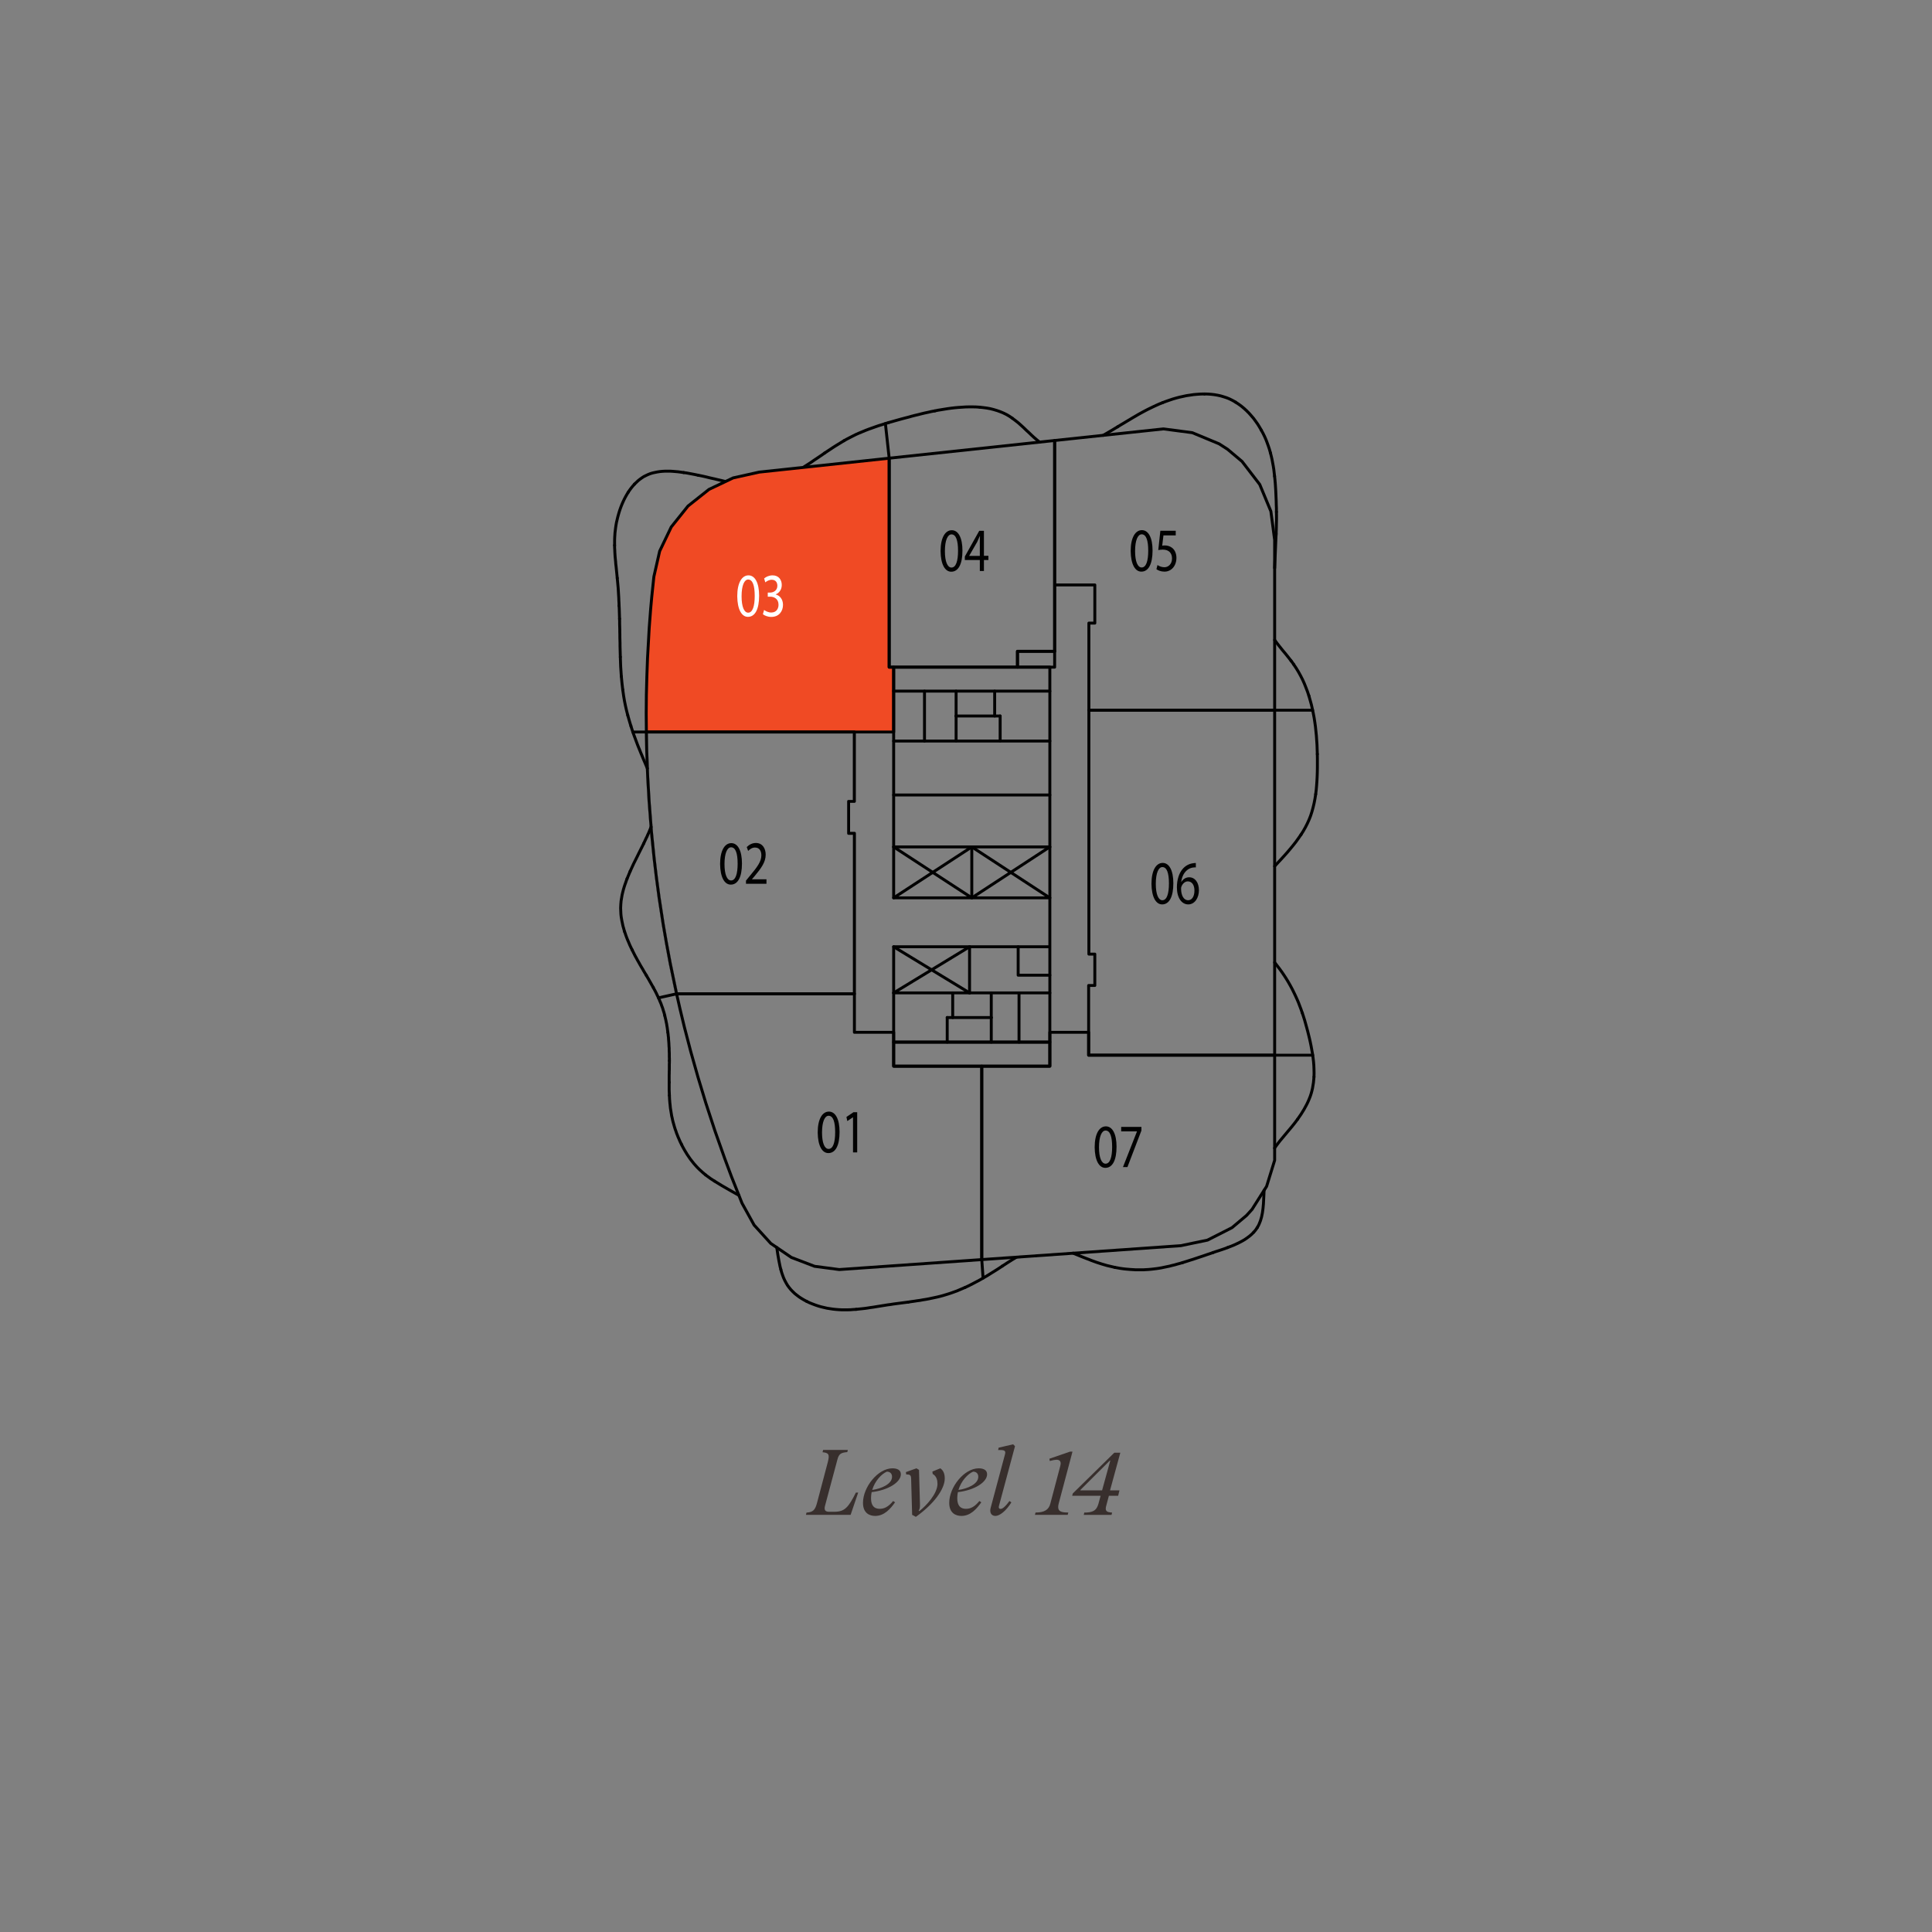 <?xml version="1.0" encoding="UTF-8"?> <svg xmlns="http://www.w3.org/2000/svg" id="Layer_1" data-name="Layer 1" viewBox="0 0 250 250"><rect x="0" y="0" width="250" height="250" fill="#808080" stroke="none"/><g><path d="M111.05,193.14l-.98,2.88h-5.78l.07-.29c.85-.06,1.12-.31,1.38-1.32l1.38-5.22c.26-1.01.1-1.2-.68-1.27l.07-.3h3.2l-.07.28c-.82.07-1.09.23-1.28.97l-1.6,5.97c-.16.58.06.78.5.78h.73c1.29,0,1.8-.55,2.76-2.48h.3Z" style="fill: #382f2d;"></path><path d="M112.79,193.08c-.05.25-.08.52-.08.79,0,1.02.46,1.37,1.13,1.37.59,0,1.12-.26,1.73-1.01l.25.17c-.58.82-1.38,1.76-2.57,1.76-.7,0-1.58-.33-1.58-1.69,0-2.05,1.94-4.47,3.81-4.47.59,0,1.09.2,1.09.77,0,1.02-1.61,2.06-3.78,2.31ZM112.86,192.8c1.16-.16,2.57-.76,2.57-1.7,0-.46-.3-.67-.67-.67-.68.29-1.55,1.19-1.9,2.38Z" style="fill: #382f2d;"></path><path d="M121.31,192.02c0-.46-.11-1.01-.62-1.29l-.04-.31,1.02-.42c.4.26.58.7.58,1.32,0,1.34-1.36,3.27-3.74,4.96l-.48-.26-.13-4.65c-.01-.5-.14-.58-.64-.58l-.04-.3,1.36-.49.34.2.12,4.41c.01.34,0,.65-.16.86l.07.07c.95-.73,2.35-2.27,2.36-3.53Z" style="fill: #382f2d;"></path><path d="M123.95,193.08c-.05.25-.08.52-.08.79,0,1.02.46,1.37,1.13,1.37.59,0,1.12-.26,1.73-1.01l.25.17c-.58.82-1.38,1.76-2.57,1.76-.7,0-1.58-.33-1.58-1.69,0-2.05,1.94-4.47,3.81-4.47.59,0,1.09.2,1.09.77,0,1.02-1.61,2.06-3.78,2.31ZM124.02,192.8c1.16-.16,2.57-.76,2.57-1.7,0-.46-.3-.67-.67-.67-.68.29-1.55,1.19-1.9,2.38Z" style="fill: #382f2d;"></path><path d="M130.62,194.23l.25.18c-.67,1.09-1.51,1.75-2.06,1.75-.37,0-.67-.22-.67-.7,0-.12.02-.24.06-.38l1.85-6.91c.11-.42-.05-.54-.65-.54h-.24l.06-.3,1.88-.44.24.25-2.08,7.74c-.06.22.01.37.23.37.18,0,.52-.18,1.13-1.02Z" style="fill: #382f2d;"></path></g><path d="M133.92,196.02l.08-.3c1.14,0,1.72-.35,1.92-1.18l1.27-4.81c.04-.16.06-.28.06-.36,0-.32-.18-.48-.55-.48-.16,0-.44.05-.86.16l-.05-.29,2.67-.92h.32l-1.78,6.7c-.05.18-.07.34-.07.47,0,.54.36.71,1.31.71l-.08.3h-4.25Z" style="fill: #382f2d;"></path><path d="M140.24,196.02l.07-.3h.29c.97-.06,1.31-.36,1.54-1.14l.28-1.03h-3.68l.08-.3,5.37-5.27h.78l-1.33,4.87h1.22l-.17.7h-1.2l-.35,1.32c-.14.53-.02.76.46.82l.31.04-.08.3h-3.59ZM139.78,192.85h2.83l1.06-3.85h-.06l-3.81,3.8v.05Z" style="fill: #382f2d;"></path><polygon points="110.55 94.72 83.64 94.72 83.64 94.79 83.69 97.26 83.81 100.51 83.99 103.76 84.31 107.78 84.64 111.03 84.93 113.48 85.29 116.17 85.82 119.62 86.24 122.05 86.73 124.67 87.55 128.6 110.56 128.6 110.56 107.83 109.81 107.83 109.81 103.7 110.55 103.7 110.55 94.72" style="fill: none; stroke: #010101; stroke-linecap: round; stroke-linejoin: round; stroke-width: .38px;"></polygon><polygon points="110.55 94.72 83.64 94.72 83.64 94.79 83.69 97.26 83.81 100.51 83.99 103.76 84.31 107.79 84.64 111.04 84.93 113.48 85.29 116.17 85.82 119.62 86.24 122.05 86.73 124.67 87.55 128.6 110.56 128.6 110.56 107.83 109.81 107.83 109.81 103.7 110.55 103.7 110.55 94.72" style="fill: none; stroke: #afadae; stroke-linecap: round; stroke-linejoin: round; stroke-width: .38px;"></polygon><line x1="125.46" y1="122.51" x2="115.64" y2="128.48" style="fill: none; stroke: #010101; stroke-linecap: round; stroke-linejoin: round; stroke-width: .38px;"></line><line x1="115.64" y1="122.51" x2="125.46" y2="128.48" style="fill: none; stroke: #010101; stroke-linecap: round; stroke-linejoin: round; stroke-width: .38px;"></line><polyline points="115.64 116.18 125.75 109.59 135.84 116.18" style="fill: none; stroke: #010101; stroke-linecap: round; stroke-linejoin: round; stroke-width: .38px;"></polyline><polyline points="115.64 109.59 125.75 116.18 135.84 109.59" style="fill: none; stroke: #010101; stroke-linecap: round; stroke-linejoin: round; stroke-width: .38px;"></polyline><polyline points="92.46 152.84 92.29 152.73 92.12 152.62 91.95 152.51 91.79 152.39 91.62 152.27 91.46 152.15 91.3 152.03" style="fill: none; stroke: #010101; stroke-linecap: round; stroke-linejoin: round; stroke-width: .38px;"></polyline><polyline points="81.79 122.9 81.69 122.7 81.59 122.49 81.49 122.28 81.4 122.06 81.31 121.85 81.22 121.64 81.13 121.42 81.05 121.21 80.97 120.99 80.9 120.77 80.82 120.55" style="fill: none; stroke: #010101; stroke-linecap: round; stroke-linejoin: round; stroke-width: .38px;"></polyline><polyline points="83.64 126.22 83.52 126.02 83.4 125.82 83.28 125.62 83.17 125.42 83.05 125.22 82.93 125.02 82.81 124.81 82.7 124.61 82.58 124.4 82.46 124.19 82.35 123.98 82.23 123.77 82.12 123.56 82.01 123.34 81.9 123.12 81.79 122.9" style="fill: none; stroke: #010101; stroke-linecap: round; stroke-linejoin: round; stroke-width: .38px;"></polyline><polyline points="84.53 127.77 84.42 127.58 84.31 127.39 84.2 127.19 84.09 127 83.98 126.8 83.87 126.61 83.75 126.41 83.64 126.22" style="fill: none; stroke: #010101; stroke-linecap: round; stroke-linejoin: round; stroke-width: .38px;"></polyline><polyline points="86.02 131.41 85.97 131.2 85.91 130.99 85.84 130.78 85.78 130.57 85.71 130.36 85.63 130.16 85.56 129.95 85.48 129.75 85.39 129.55 85.31 129.35 85.22 129.15 85.13 128.95 85.03 128.75 84.94 128.55 84.84 128.36 84.74 128.16 84.63 127.97 84.53 127.77" style="fill: none; stroke: #010101; stroke-linecap: round; stroke-linejoin: round; stroke-width: .38px;"></polyline><polyline points="80.82 120.55 80.75 120.32 80.69 120.09 80.62 119.86 80.57 119.63 80.52 119.39 80.47 119.16 80.43 118.93 80.39 118.69 80.36 118.46 80.34 118.22 80.33 117.98 80.32 117.75 80.31 117.51 80.32 117.28 80.33 117.04 80.35 116.8 80.37 116.57 80.41 116.33 80.45 116.09 80.49 115.85 80.54 115.62 80.6 115.38 80.66 115.14 80.73 114.9 80.8 114.67 80.88 114.43 80.97 114.19 81.05 113.95 81.14 113.71" style="fill: none; stroke: #010101; stroke-linecap: round; stroke-linejoin: round; stroke-width: .38px;"></polyline><polyline points="81.14 113.71 81.24 113.47 81.34 113.23 81.44 112.99 81.54 112.75" style="fill: none; stroke: #010101; stroke-linecap: round; stroke-linejoin: round; stroke-width: .38px;"></polyline><polyline points="81.54 112.75 81.65 112.51 81.76 112.27 81.87 112.03 81.98 111.79 82.1 111.55 82.22 111.31 82.34 111.07 82.46 110.83 82.58 110.58 82.7 110.34 82.82 110.1 82.94 109.86 83.06 109.62 83.18 109.38 83.3 109.14" style="fill: none; stroke: #010101; stroke-linecap: round; stroke-linejoin: round; stroke-width: .38px;"></polyline><polyline points="83.3 109.14 83.4 108.92 83.51 108.69 83.61 108.47 83.72 108.26 83.81 108.04 83.91 107.83 84 107.62 84.25 107.01" style="fill: none; stroke: #010101; stroke-linecap: round; stroke-linejoin: round; stroke-width: .38px;"></polyline><polyline points="91.3 152.03 91.12 151.88 90.95 151.74 90.78 151.58 90.61 151.43 90.44 151.27 90.27 151.1 90.11 150.93 89.95 150.75 89.79 150.57 89.64 150.38 89.49 150.19 89.34 150 89.2 149.8 89.06 149.59 88.92 149.39 88.79 149.17 88.66 148.96 88.53 148.74 88.41 148.52 88.29 148.3 88.18 148.07" style="fill: none; stroke: #010101; stroke-linecap: round; stroke-linejoin: round; stroke-width: .38px;"></polyline><path d="M95.61,154.67c-.09-.05-.21-.12-.36-.2-.05-.03-.1-.06-.16-.09-.12-.07-.25-.14-.39-.22-.14-.08-.29-.16-.44-.25-.15-.08-.3-.17-.45-.26-.15-.09-.3-.17-.45-.26-.3-.18-.6-.36-.9-.55" style="fill: none; stroke: #010101; stroke-linecap: round; stroke-linejoin: round; stroke-width: .38px;"></path><polyline points="86.62 141.75 86.61 141.5 86.6 141.26 86.59 141.02 86.59 140.78 86.59 140.54 86.59 140.3 86.59 140.06" style="fill: none; stroke: #010101; stroke-linecap: round; stroke-linejoin: round; stroke-width: .38px;"></polyline><polyline points="88.18 148.07 88.06 147.84 87.95 147.6 87.85 147.36 87.74 147.12 87.65 146.88 87.55 146.64 87.47 146.39 87.38 146.15 87.3 145.9 87.23 145.66 87.16 145.41 87.09 145.16 87.03 144.92 86.98 144.67 86.92 144.43 86.88 144.18 86.84 143.94 86.8 143.69 86.76 143.45 86.73 143.2 86.71 142.96 86.68 142.72 86.66 142.47 86.64 142.23 86.63 141.99 86.62 141.75" style="fill: none; stroke: #010101; stroke-linecap: round; stroke-linejoin: round; stroke-width: .38px;"></polyline><polyline points="86.59 140.06 86.59 139.82 86.59 139.59 86.59 139.36 86.59 139.12 86.6 138.89 86.6 138.65 86.61 138.42 86.61 138.19 86.61 137.95 86.61 137.72 86.62 137.49 86.62 137.25" style="fill: none; stroke: #010101; stroke-linecap: round; stroke-linejoin: round; stroke-width: .38px;"></polyline><polyline points="86.62 137.26 86.62 137.02 86.61 136.79 86.61 136.56 86.61 136.33 86.6 136.1 86.59 135.86 86.59 135.63 86.57 135.4 86.56 135.17 86.55 134.95 86.53 134.72 86.51 134.49 86.5 134.26 86.47 134.04 86.45 133.81 86.42 133.59" style="fill: none; stroke: #010101; stroke-linecap: round; stroke-linejoin: round; stroke-width: .38px;"></polyline><polyline points="86.42 133.59 86.39 133.36 86.36 133.14 86.33 132.92 86.29 132.7 86.26 132.49 86.21 132.27 86.17 132.05 86.12 131.84 86.07 131.63 86.02 131.41" style="fill: none; stroke: #010101; stroke-linecap: round; stroke-linejoin: round; stroke-width: .38px;"></polyline><polyline points="150.43 52.11 150.84 51.95 151.27 51.8 151.71 51.65 152.15 51.52 152.6 51.4 153.06 51.3 153.52 51.2 153.99 51.13 154.46 51.06 154.92 51.02 155.39 50.99 155.86 50.98" style="fill: none; stroke: #010101; stroke-linecap: round; stroke-linejoin: round; stroke-width: .38px;"></polyline><line x1="165.13" y1="69" x2="165.12" y2="69.26" style="fill: none; stroke: #010101; stroke-linecap: round; stroke-linejoin: round; stroke-width: .38px;"></line><polyline points="144.62 55.23 145.01 54.99 145.4 54.76 145.78 54.53 146.17 54.3 146.55 54.07 146.93 53.85 147.3 53.63 147.68 53.42 148.07 53.21 148.45 53.01 148.84 52.82 149.23 52.63 149.62 52.45 150.02 52.27 150.43 52.11" style="fill: none; stroke: #010101; stroke-linecap: round; stroke-linejoin: round; stroke-width: .38px;"></polyline><polyline points="159.88 52.04 160.25 52.28 160.61 52.54 160.96 52.83 161.29 53.13 161.61 53.45 161.91 53.79 162.21 54.14 162.48 54.51 162.75 54.89 162.99 55.28 163.22 55.68" style="fill: none; stroke: #010101; stroke-linecap: round; stroke-linejoin: round; stroke-width: .38px;"></polyline><polyline points="155.86 50.98 156.29 50.99 156.71 51.02 157.14 51.07 157.55 51.14 157.96 51.23 158.36 51.35 158.76 51.48 159.14 51.64 159.52 51.83 159.88 52.04" style="fill: none; stroke: #010101; stroke-linecap: round; stroke-linejoin: round; stroke-width: .38px;"></polyline><polyline points="165.17 66.24 165.18 66.7 165.18 67.16 165.17 67.62 165.16 68.08 165.15 68.54 164.94 73.5" style="fill: none; stroke: #010101; stroke-linecap: round; stroke-linejoin: round; stroke-width: .38px;"></polyline><polyline points="164.93 61.62 164.98 62.09 165.02 62.55 165.05 63.02 165.08 63.48 165.1 63.94 165.12 64.4 165.14 64.86 165.15 65.32 165.17 65.78 165.17 66.24" style="fill: none; stroke: #010101; stroke-linecap: round; stroke-linejoin: round; stroke-width: .38px;"></polyline><polyline points="163.22 55.68 163.44 56.08 163.64 56.49 163.82 56.9 163.98 57.32 164.13 57.74 164.27 58.16 164.39 58.59" style="fill: none; stroke: #010101; stroke-linecap: round; stroke-linejoin: round; stroke-width: .38px;"></polyline><polyline points="164.39 58.59 164.5 59.02 164.6 59.45 164.68 59.88 164.76 60.31 164.83 60.75 164.88 61.19 164.93 61.62" style="fill: none; stroke: #010101; stroke-linecap: round; stroke-linejoin: round; stroke-width: .38px;"></polyline><polyline points="142.76 56.33 143.51 55.89 143.89 55.67 144.25 55.45 144.62 55.23" style="fill: none; stroke: #010101; stroke-linecap: round; stroke-linejoin: round; stroke-width: .38px;"></polyline><polyline points="131.01 54.13 131.38 54.41 131.75 54.7 132.11 55.02 132.46 55.34 132.8 55.67 133.15 55.99 133.49 56.32 133.83 56.63 134.18 56.93 134.52 57.21" style="fill: none; stroke: #010101; stroke-linecap: round; stroke-linejoin: round; stroke-width: .38px;"></polyline><polyline points="126.77 52.69 127.22 52.74 127.67 52.8 128.12 52.88 128.56 52.99 128.99 53.12 129.42 53.27 129.83 53.44 130.24 53.64 130.63 53.87 131.01 54.13" style="fill: none; stroke: #010101; stroke-linecap: round; stroke-linejoin: round; stroke-width: .38px;"></polyline><polyline points="120.96 53.17 121.39 53.08 121.83 53.01 122.26 52.94 122.7 52.87 123.15 52.81 123.59 52.76 124.04 52.72 124.5 52.69 124.95 52.66 125.41 52.65 125.86 52.65 126.31 52.66 126.77 52.69" style="fill: none; stroke: #010101; stroke-linecap: round; stroke-linejoin: round; stroke-width: .38px;"></polyline><polyline points="109.21 57.03 109.6 56.81 109.99 56.61 110.38 56.41 110.78 56.21 111.19 56.03 111.6 55.86 112.01 55.69 112.43 55.53 112.85 55.38 113.27 55.23 113.7 55.08 114.13 54.95 114.56 54.81 114.99 54.68" style="fill: none; stroke: #010101; stroke-linecap: round; stroke-linejoin: round; stroke-width: .38px;"></polyline><polyline points="103.93 60.48 104.64 60.03 104.99 59.8 105.33 59.56 105.68 59.33 106.02 59.1 106.36 58.87 106.7 58.63" style="fill: none; stroke: #010101; stroke-linecap: round; stroke-linejoin: round; stroke-width: .38px;"></polyline><polyline points="106.7 58.63 107.06 58.39 107.41 58.16 107.77 57.92 108.13 57.69 108.49 57.47 108.85 57.25 109.21 57.03" style="fill: none; stroke: #010101; stroke-linecap: round; stroke-linejoin: round; stroke-width: .38px;"></polyline><polyline points="114.99 54.68 115.42 54.56 115.84 54.44 116.27 54.32 116.7 54.2 117.12 54.09 117.55 53.98 117.97 53.86 118.4 53.75 118.82 53.65 119.25 53.54 119.67 53.44 120.1 53.35 120.53 53.25 120.96 53.17" style="fill: none; stroke: #010101; stroke-linecap: round; stroke-linejoin: round; stroke-width: .38px;"></polyline><polyline points="83.77 99.44 83.45 98.68 83.32 98.38 83.19 98.07 83.06 97.75 82.92 97.42 82.78 97.07 82.64 96.73 82.5 96.38 82.37 96.03 82.24 95.68 82.11 95.33 81.98 94.98 81.86 94.63 81.75 94.29 81.64 93.94" style="fill: none; stroke: #010101; stroke-linecap: round; stroke-linejoin: round; stroke-width: .38px;"></polyline><polyline points="80.11 78.39 80.1 78.06 80.08 77.73 80.07 77.39 80.05 77.07 80.03 76.74 80.01 76.41 79.99 76.09 79.96 75.76 79.93 75.44 79.9 75.12 79.87 74.8" style="fill: none; stroke: #010101; stroke-linecap: round; stroke-linejoin: round; stroke-width: .38px;"></polyline><polyline points="80.27 85.01 80.26 84.64 80.25 84.28 80.24 83.92 80.23 83.56 80.23 83.2 80.22 82.84 80.21 82.49 80.21 82.13 80.2 81.78 80.2 81.44 80.19 81.09 80.18 80.75 80.18 80.4 80.17 80.06" style="fill: none; stroke: #010101; stroke-linecap: round; stroke-linejoin: round; stroke-width: .38px;"></polyline><polyline points="80.17 80.06 80.16 79.73 80.15 79.39 80.14 79.06 80.13 78.72 80.11 78.39" style="fill: none; stroke: #010101; stroke-linecap: round; stroke-linejoin: round; stroke-width: .38px;"></polyline><path d="M80.58,89.23c-.07-.56-.13-1.13-.18-1.7" style="fill: none; stroke: #010101; stroke-linecap: round; stroke-linejoin: round; stroke-width: .38px;"></path><path d="M80.4,87.53c-.07-.84-.11-1.69-.13-2.52" style="fill: none; stroke: #010101; stroke-linecap: round; stroke-linejoin: round; stroke-width: .38px;"></path><polyline points="79.87 74.8 79.84 74.49 79.81 74.19 79.78 73.89 79.75 73.59 79.72 73.29 79.68 72.98 79.66 72.68 79.63 72.38 79.6 72.08 79.58 71.78 79.56 71.47 79.55 71.17 79.53 70.87 79.53 70.56" style="fill: none; stroke: #010101; stroke-linecap: round; stroke-linejoin: round; stroke-width: .38px;"></polyline><path d="M81.23,92.55c-.22-.82-.4-1.64-.53-2.48-.05-.28-.09-.56-.12-.84" style="fill: none; stroke: #010101; stroke-linecap: round; stroke-linejoin: round; stroke-width: .38px;"></path><polyline points="79.53 70.56 79.53 70.24 79.53 69.92 79.54 69.59 79.56 69.27 79.58 68.94 79.62 68.61 79.66 68.28 79.71 67.95 79.77 67.61 79.85 67.27 79.93 66.93 80.02 66.6 80.12 66.26 80.23 65.92 80.35 65.59 80.48 65.26 80.62 64.94 80.77 64.62 80.93 64.31 81.1 64.01 81.28 63.71" style="fill: none; stroke: #010101; stroke-linecap: round; stroke-linejoin: round; stroke-width: .38px;"></polyline><polyline points="81.64 93.94 81.53 93.59 81.43 93.25 81.33 92.9 81.23 92.55" style="fill: none; stroke: #010101; stroke-linecap: round; stroke-linejoin: round; stroke-width: .38px;"></polyline><polyline points="81.28 63.71 81.47 63.43 81.67 63.16 81.88 62.9 82.1 62.65" style="fill: none; stroke: #010101; stroke-linecap: round; stroke-linejoin: round; stroke-width: .38px;"></polyline><polyline points="90.32 61.49 90.68 61.56 91.05 61.64 91.4 61.72 91.76 61.81 92.1 61.89 92.43 61.96 92.75 62.04 93.06 62.11 93.36 62.18 93.89 62.31" style="fill: none; stroke: #010101; stroke-linecap: round; stroke-linejoin: round; stroke-width: .38px;"></polyline><polyline points="82.1 62.65 82.33 62.43 82.56 62.21 82.8 62.02 83.05 61.84 83.31 61.67 83.59 61.53 83.87 61.4 84.15 61.29 84.45 61.2 84.76 61.13 85.07 61.07 85.39 61.02 85.71 60.99 86.04 60.97 86.38 60.97 86.72 60.97 87.06 60.99 87.41 61.02 87.76 61.05 88.12 61.1 88.47 61.15" style="fill: none; stroke: #010101; stroke-linecap: round; stroke-linejoin: round; stroke-width: .38px;"></polyline><polyline points="88.47 61.15 88.84 61.2 89.21 61.27 89.58 61.34 89.95 61.41 90.32 61.49" style="fill: none; stroke: #010101; stroke-linecap: round; stroke-linejoin: round; stroke-width: .38px;"></polyline><polyline points="110.78 169.43 110.41 169.45 110.04 169.48 109.66 169.49 109.29 169.49 108.91 169.49 108.54 169.47 108.16 169.44 107.78 169.4 107.39 169.34 107.01 169.28 106.62 169.19 106.24 169.1 105.86 168.99 105.48 168.86 105.11 168.72 104.74 168.57 104.39 168.4" style="fill: none; stroke: #010101; stroke-linecap: round; stroke-linejoin: round; stroke-width: .38px;"></polyline><polyline points="104.39 168.4 104.05 168.22 103.73 168.03 103.42 167.83 103.13 167.61 102.84 167.38 102.58 167.13 102.33 166.87 102.1 166.59 101.89 166.3 101.71 165.99 101.54 165.67 101.39 165.34 101.26 164.99 101.14 164.64 101.04 164.27" style="fill: none; stroke: #010101; stroke-linecap: round; stroke-linejoin: round; stroke-width: .38px;"></polyline><polyline points="101.04 164.27 100.94 163.89 100.86 163.49 100.78 163.09 100.71 162.69 100.64 162.28 100.58 161.86 100.51 161.42" style="fill: none; stroke: #010101; stroke-linecap: round; stroke-linejoin: round; stroke-width: .38px;"></polyline><polyline points="117.53 168.49 117.14 168.54 116.76 168.59 116.37 168.64 115.99 168.69 115.61 168.74 115.23 168.8 114.85 168.85 114.48 168.91 114.1 168.97 113.73 169.03 113.36 169.09 112.99 169.15 112.62 169.2 112.25 169.26 111.89 169.31 111.52 169.35 111.15 169.39 110.78 169.43" style="fill: none; stroke: #010101; stroke-linecap: round; stroke-linejoin: round; stroke-width: .38px;"></polyline><polyline points="124.89 166.59 124.54 166.74 124.19 166.89 123.84 167.04 123.48 167.17 123.12 167.3 122.76 167.42 122.4 167.53 122.04 167.64 121.67 167.74 121.3 167.83 120.93 167.91 120.55 167.99 120.18 168.07 119.8 168.14 119.42 168.2 119.04 168.27 118.66 168.32 118.28 168.38 117.91 168.43 117.53 168.49" style="fill: none; stroke: #010101; stroke-linecap: round; stroke-linejoin: round; stroke-width: .38px;"></polyline><polyline points="129.7 163.83 129.37 164.05 129.03 164.27 128.68 164.49 128.34 164.7 127.99 164.92 127.65 165.13 127.3 165.33 126.96 165.53 126.62 165.72 126.27 165.9 125.93 166.08 125.58 166.26 125.24 166.43 124.89 166.59" style="fill: none; stroke: #010101; stroke-linecap: round; stroke-linejoin: round; stroke-width: .38px;"></polyline><polyline points="131.53 162.68 130.98 163.01 130.68 163.2 130.36 163.4 130.04 163.61 129.7 163.83" style="fill: none; stroke: #010101; stroke-linecap: round; stroke-linejoin: round; stroke-width: .38px;"></polyline><path d="M163.57,154.03c0,.17-.01.34-.02.51-.06,1.71-.16,3.2-.87,4.32" style="fill: none; stroke: #010101; stroke-linecap: round; stroke-linejoin: round; stroke-width: .38px;"></path><polyline points="156.97 162.08 156.6 162.21 156.23 162.33 155.86 162.46 155.5 162.58 155.14 162.7 154.78 162.82 154.43 162.94 154.07 163.05 153.73 163.16 153.38 163.27 153.03 163.38" style="fill: none; stroke: #010101; stroke-linecap: round; stroke-linejoin: round; stroke-width: .38px;"></polyline><polyline points="162.68 158.86 162.47 159.17 162.23 159.45" style="fill: none; stroke: #010101; stroke-linecap: round; stroke-linejoin: round; stroke-width: .38px;"></polyline><polyline points="144.26 164 143.92 163.92 143.58 163.84 143.24 163.76 142.9 163.66 142.56 163.56 142.22 163.45 141.88 163.34 141.55 163.22 141.22 163.1 140.9 162.97 140.58 162.85 140.27 162.73 139.97 162.61 139.67 162.49 138.86 162.16" style="fill: none; stroke: #010101; stroke-linecap: round; stroke-linejoin: round; stroke-width: .38px;"></polyline><polyline points="153.03 163.38 152.69 163.48 152.35 163.57 152.01 163.67 151.67 163.75 151.33 163.84 150.99 163.91 150.65 163.98 150.32 164.05 149.98 164.11 149.64 164.16 149.31 164.2 148.97 164.24 148.63 164.27 148.3 164.29 147.96 164.31 147.62 164.31 147.29 164.31 146.95 164.31 146.61 164.29 146.28 164.27 145.94 164.24 145.6 164.21 145.27 164.17 144.93 164.12 144.6 164.06 144.26 164" style="fill: none; stroke: #010101; stroke-linecap: round; stroke-linejoin: round; stroke-width: .38px;"></polyline><polyline points="158.86 161.43 158.49 161.57 158.11 161.7 157.72 161.83 157.34 161.95 156.97 162.08" style="fill: none; stroke: #010101; stroke-linecap: round; stroke-linejoin: round; stroke-width: .38px;"></polyline><polyline points="162.23 159.45 161.96 159.72 161.68 159.96 161.37 160.19 161.05 160.41 160.72 160.6 160.36 160.79 160 160.96 159.63 161.13 159.25 161.28 158.86 161.43" style="fill: none; stroke: #010101; stroke-linecap: round; stroke-linejoin: round; stroke-width: .38px;"></polyline><polyline points="164.94 124.54 165.27 124.97 165.59 125.39 165.9 125.82 166.19 126.25 166.46 126.67 166.72 127.1 166.97 127.54 167.2 127.97 167.42 128.41 167.63 128.85 167.83 129.29 168.02 129.73 168.19 130.18 168.36 130.63 168.52 131.09" style="fill: none; stroke: #010101; stroke-linecap: round; stroke-linejoin: round; stroke-width: .38px;"></polyline><polyline points="168.52 131.08 168.67 131.54 168.82 132.01 168.95 132.48 169.08 132.95 169.21 133.43 169.33 133.91 169.45 134.4 169.56 134.89 169.66 135.38 169.75 135.88 169.84 136.37 169.91 136.87 169.97 137.37 170.01 137.87 170.03 138.37 170.04 138.86 170.03 139.35" style="fill: none; stroke: #010101; stroke-linecap: round; stroke-linejoin: round; stroke-width: .38px;"></polyline><path d="M170.03,139.35c-.03.49-.09.98-.19,1.46-.05.24-.11.47-.18.71-.07.23-.15.46-.25.69-.18.45-.41.9-.66,1.33-.25.43-.53.86-.83,1.27" style="fill: none; stroke: #010101; stroke-linecap: round; stroke-linejoin: round; stroke-width: .38px;"></path><path d="M167.92,144.81c-.24.33-.48.65-.74.96-.25.31-.52.62-.78.93-.26.31-.52.61-.77.92-.12.15-.25.31-.36.47-.03.04-.06.08-.08.11-.09.12-.17.24-.26.36" style="fill: none; stroke: #010101; stroke-linecap: round; stroke-linejoin: round; stroke-width: .38px;"></path><polyline points="168.35 108 168.03 108.46 167.7 108.92 167.34 109.38 166.97 109.83 166.59 110.28 166.19 110.73 165.78 111.18 165.36 111.63 164.94 112.09" style="fill: none; stroke: #010101; stroke-linecap: round; stroke-linejoin: round; stroke-width: .38px;"></polyline><polyline points="170.25 102.77 170.16 103.34 170.05 103.91 169.92 104.46 169.77 105.01 169.6 105.54 169.4 106.05 169.17 106.56 168.92 107.05 168.65 107.53 168.35 108" style="fill: none; stroke: #010101; stroke-linecap: round; stroke-linejoin: round; stroke-width: .38px;"></polyline><polyline points="170.46 97.58 170.47 98.15 170.47 98.73 170.47 99.31 170.46 99.89 170.44 100.47 170.41 101.05 170.37 101.63 170.32 102.2 170.25 102.77" style="fill: none; stroke: #010101; stroke-linecap: round; stroke-linejoin: round; stroke-width: .38px;"></polyline><polyline points="169.37 90.04 169.53 90.6 169.69 91.17 169.82 91.74 169.94 92.31 170.05 92.89 170.14 93.47 170.22 94.05 170.28 94.63 170.34 95.21 170.38 95.8 170.42 96.39 170.44 96.98 170.46 97.58" style="fill: none; stroke: #010101; stroke-linecap: round; stroke-linejoin: round; stroke-width: .38px;"></polyline><polyline points="164.94 82.81 165.26 83.25 165.61 83.7 165.97 84.15 166.34 84.59 166.71 85.05 167.06 85.5" style="fill: none; stroke: #010101; stroke-linecap: round; stroke-linejoin: round; stroke-width: .38px;"></polyline><polyline points="167.06 85.5 167.24 85.74 167.4 85.97" style="fill: none; stroke: #010101; stroke-linecap: round; stroke-linejoin: round; stroke-width: .38px;"></polyline><polyline points="167.4 85.97 167.72 86.45 168.02 86.94 168.29 87.43 168.55 87.94 168.78 88.45 168.99 88.98 169.19 89.5 169.37 90.04" style="fill: none; stroke: #010101; stroke-linecap: round; stroke-linejoin: round; stroke-width: .38px;"></polyline><line x1="114.57" y1="54.81" x2="115.06" y2="59.29" style="fill: none; stroke: #010101; stroke-linecap: round; stroke-linejoin: round; stroke-width: .38px;"></line><line x1="164.94" y1="91.9" x2="169.85" y2="91.9" style="fill: none; stroke: #010101; stroke-linecap: round; stroke-linejoin: round; stroke-width: .38px;"></line><line x1="164.94" y1="136.54" x2="169.86" y2="136.54" style="fill: none; stroke: #010101; stroke-linecap: round; stroke-linejoin: round; stroke-width: .38px;"></line><line x1="127.04" y1="162.99" x2="127.21" y2="165.38" style="fill: none; stroke: #010101; stroke-linecap: round; stroke-linejoin: round; stroke-width: .38px;"></line><line x1="87.55" y1="128.6" x2="85.21" y2="129.12" style="fill: none; stroke: #010101; stroke-linecap: round; stroke-linejoin: round; stroke-width: .38px;"></line><line x1="83.64" y1="94.72" x2="81.89" y2="94.72" style="fill: none; stroke: #010101; stroke-linecap: round; stroke-linejoin: round; stroke-width: .38px;"></line><line x1="131.86" y1="128.48" x2="131.86" y2="134.85" style="fill: none; stroke: #010101; stroke-linecap: round; stroke-linejoin: round; stroke-width: .38px;"></line><polyline points="131.75 122.51 131.75 126.19 135.85 126.19" style="fill: none; stroke: #010101; stroke-linecap: round; stroke-linejoin: round; stroke-width: .38px;"></polyline><line x1="125.75" y1="109.59" x2="125.75" y2="116.18" style="fill: none; stroke: #010101; stroke-linecap: round; stroke-linejoin: round; stroke-width: .38px;"></line><line x1="115.64" y1="95.89" x2="135.85" y2="95.89" style="fill: none; stroke: #010101; stroke-linecap: round; stroke-linejoin: round; stroke-width: .38px;"></line><line x1="115.64" y1="102.87" x2="135.85" y2="102.87" style="fill: none; stroke: #010101; stroke-linecap: round; stroke-linejoin: round; stroke-width: .38px;"></line><line x1="123.28" y1="128.48" x2="123.28" y2="131.67" style="fill: none; stroke: #010101; stroke-linecap: round; stroke-linejoin: round; stroke-width: .38px;"></line><line x1="128.27" y1="128.48" x2="128.27" y2="131.67" style="fill: none; stroke: #010101; stroke-linecap: round; stroke-linejoin: round; stroke-width: .38px;"></line><line x1="122.57" y1="131.67" x2="122.57" y2="134.85" style="fill: none; stroke: #010101; stroke-linecap: round; stroke-linejoin: round; stroke-width: .38px;"></line><line x1="128.27" y1="131.67" x2="128.27" y2="134.85" style="fill: none; stroke: #010101; stroke-linecap: round; stroke-linejoin: round; stroke-width: .38px;"></line><line x1="119.63" y1="89.44" x2="119.63" y2="95.89" style="fill: none; stroke: #010101; stroke-linecap: round; stroke-linejoin: round; stroke-width: .38px;"></line><line x1="128.71" y1="89.44" x2="128.71" y2="92.65" style="fill: none; stroke: #010101; stroke-linecap: round; stroke-linejoin: round; stroke-width: .38px;"></line><line x1="123.72" y1="89.44" x2="123.72" y2="92.65" style="fill: none; stroke: #010101; stroke-linecap: round; stroke-linejoin: round; stroke-width: .38px;"></line><line x1="129.42" y1="92.65" x2="129.42" y2="95.86" style="fill: none; stroke: #010101; stroke-linecap: round; stroke-linejoin: round; stroke-width: .38px;"></line><line x1="123.72" y1="92.65" x2="123.72" y2="95.86" style="fill: none; stroke: #010101; stroke-linecap: round; stroke-linejoin: round; stroke-width: .38px;"></line><polygon points="115.06 86.33 115.06 59.29 98.25 61.09 94.87 61.84 91.74 63.33 89.03 65.48 86.86 68.19 85.36 71.32 84.61 74.63 84.34 77.21 84.2 78.74 84.01 81.21 83.79 85.16 83.7 87.61 83.64 89.96 83.62 92.32 83.64 94.72 115.64 94.72 115.64 86.33 115.06 86.33" style="fill: #f04a24;"></polygon><polygon points="115.06 86.33 115.06 59.29 98.25 61.09 94.87 61.84 91.74 63.33 89.03 65.48 86.86 68.19 85.36 71.32 84.61 74.63 84.34 77.21 84.2 78.74 84.01 81.21 83.79 85.16 83.7 87.61 83.64 89.96 83.62 92.32 83.64 94.72 115.64 94.72 115.64 86.33 115.06 86.33" style="fill: none; stroke: #010101; stroke-linecap: round; stroke-linejoin: round; stroke-width: .38px;"></polygon><polygon points="110.56 107.83 109.81 107.83 109.81 103.7 110.55 103.7 110.55 94.72 83.64 94.72 83.64 94.79 83.69 97.26 83.81 100.51 84 103.76 84.31 107.79 84.64 111.04 84.93 113.48 85.29 116.17 85.82 119.62 86.24 122.05 86.73 124.67 87.55 128.6 110.56 128.6 110.56 107.83" style="fill: none; stroke: #010101; stroke-linecap: round; stroke-linejoin: round; stroke-width: .38px;"></polygon><polygon points="164.94 91.9 140.9 91.9 140.9 123.46 141.67 123.46 141.67 127.52 140.87 127.52 140.87 136.54 164.94 136.54 164.94 91.9" style="fill: none; stroke: #010101; stroke-linecap: round; stroke-linejoin: round; stroke-width: .38px;"></polygon><polygon points="127.04 137.96 115.64 137.96 115.64 133.58 110.56 133.58 110.56 128.6 87.55 128.6 87.98 130.5 88.56 132.91 89.38 136.06 90.33 139.42 91.34 142.75 92.52 146.35 93.78 149.91 94.64 152.22 96.02 155.7 97.58 158.52 99.74 160.9 102.4 162.71 105.41 163.86 108.6 164.28 127.04 162.99 127.04 137.96" style="fill: none; stroke: #010101; stroke-linecap: round; stroke-linejoin: round; stroke-width: .38px;"></polygon><polygon points="164.94 136.54 140.87 136.54 140.87 133.58 135.85 133.58 135.85 137.96 127.04 137.96 127.04 162.99 152.8 161.19 156.25 160.47 159.42 158.86 161.3 157.28 162.01 156.5 163.9 153.51 164.94 150.14 164.94 136.54" style="fill: none; stroke: #010101; stroke-linecap: round; stroke-linejoin: round; stroke-width: .38px;"></polygon><rect x="131.66" y="84.28" width="4.81" height="2.05" style="fill: none; stroke: #010101; stroke-linecap: round; stroke-linejoin: round; stroke-width: .38px;"></rect><polyline points="164.94 69.88 164.45 66.16 163.01 62.69 160.72 59.71 158.84 58.13 157.75 57.43 154.28 55.99 150.55 55.5 136.47 57 136.47 84.28 136.47 75.69 141.67 75.69 141.67 80.63 140.9 80.63 140.9 91.9 164.94 91.9 164.94 69.88" style="fill: none; stroke: #010101; stroke-linecap: round; stroke-linejoin: round; stroke-width: .38px;"></polyline><polygon points="136.47 57 115.06 59.29 115.06 86.33 131.66 86.33 131.66 84.28 136.47 84.28 136.47 57" style="fill: none; stroke: #010101; stroke-linecap: round; stroke-linejoin: round; stroke-width: .38px;"></polygon><polyline points="115.64 89.43 115.64 116.18 135.84 116.18" style="fill: none; stroke: #010101; stroke-linecap: round; stroke-linejoin: round; stroke-width: .38px;"></polyline><polyline points="135.85 122.51 115.64 122.51 115.64 134.85 135.85 134.85 135.85 89.44" style="fill: none; stroke: #010101; stroke-linecap: round; stroke-linejoin: round; stroke-width: .38px;"></polyline><line x1="115.64" y1="128.48" x2="135.85" y2="128.48" style="fill: none; stroke: #010101; stroke-linecap: round; stroke-linejoin: round; stroke-width: .38px;"></line><line x1="115.64" y1="109.59" x2="135.85" y2="109.59" style="fill: none; stroke: #010101; stroke-linecap: round; stroke-linejoin: round; stroke-width: .38px;"></line><line x1="125.46" y1="128.48" x2="125.46" y2="122.51" style="fill: none; stroke: #010101; stroke-linecap: round; stroke-linejoin: round; stroke-width: .38px;"></line><line x1="128.27" y1="131.67" x2="122.57" y2="131.67" style="fill: none; stroke: #010101; stroke-linecap: round; stroke-linejoin: round; stroke-width: .38px;"></line><line x1="123.72" y1="92.65" x2="129.42" y2="92.65" style="fill: none; stroke: #010101; stroke-linecap: round; stroke-linejoin: round; stroke-width: .38px;"></line><rect x="115.64" y="86.33" width="20.21" height="3.1" style="fill: none; stroke: #010101; stroke-linecap: round; stroke-linejoin: round; stroke-width: .38px;"></rect><rect x="115.64" y="134.85" width="20.21" height="3.11" style="fill: none; stroke: #010101; stroke-linecap: round; stroke-linejoin: round; stroke-width: .38px;"></rect><g><path d="M108.64,146.47c0,1.77-.53,2.74-1.45,2.74-.81,0-1.36-.95-1.38-2.67,0-1.74.6-2.7,1.45-2.7s1.38.98,1.38,2.63ZM106.37,146.55c0,1.35.33,2.12.85,2.12.58,0,.85-.84.85-2.17s-.26-2.12-.85-2.12c-.49,0-.85.75-.85,2.17Z" style="fill: #010101;"></path><path d="M110.37,144.58h-.01l-.72.49-.11-.54.91-.61h.48v5.2h-.54v-4.54Z" style="fill: #010101;"></path></g><g><path d="M96.01,111.73c0,1.77-.53,2.74-1.45,2.74-.81,0-1.36-.95-1.38-2.67,0-1.74.6-2.7,1.45-2.7s1.38.98,1.38,2.63ZM93.75,111.81c0,1.35.33,2.12.85,2.12.58,0,.85-.84.85-2.17s-.26-2.12-.85-2.12c-.49,0-.85.75-.85,2.17Z" style="fill: #010101;"></path><path d="M96.53,114.38v-.43l.44-.54c1.06-1.26,1.54-1.93,1.55-2.72,0-.53-.21-1.02-.83-1.02-.38,0-.69.24-.88.44l-.18-.5c.29-.3.7-.53,1.18-.53.9,0,1.27.77,1.27,1.51,0,.96-.56,1.73-1.44,2.79l-.33.38v.02h1.87v.58h-2.66Z" style="fill: #010101;"></path></g><g><path d="M98.23,77.08c0,1.77-.53,2.74-1.45,2.74-.81,0-1.36-.95-1.38-2.67,0-1.74.6-2.7,1.45-2.7s1.38.98,1.38,2.63ZM95.96,77.16c0,1.35.33,2.12.85,2.12.58,0,.85-.84.85-2.17s-.26-2.12-.85-2.12c-.49,0-.85.75-.85,2.17Z" style="fill: #fff;"></path><path d="M98.88,78.93c.16.13.53.33.92.33.72,0,.95-.58.94-1.01,0-.73-.53-1.04-1.08-1.04h-.31v-.53h.31c.41,0,.93-.26.93-.88,0-.42-.21-.78-.73-.78-.33,0-.65.18-.83.34l-.15-.51c.22-.2.64-.4,1.09-.4.82,0,1.19.61,1.19,1.24,0,.54-.26.99-.77,1.22v.02c.51.13.93.61.93,1.34,0,.83-.52,1.56-1.52,1.56-.47,0-.88-.18-1.08-.35l.15-.54Z" style="fill: #fff;"></path></g><g><path d="M149.14,71.23c0,1.77-.53,2.74-1.45,2.74-.81,0-1.36-.95-1.38-2.67,0-1.74.6-2.7,1.45-2.7s1.38.98,1.38,2.63ZM146.88,71.31c0,1.35.33,2.12.85,2.12.58,0,.85-.84.85-2.17s-.26-2.12-.85-2.12c-.49,0-.85.75-.85,2.17Z" style="fill: #010101;"></path><path d="M152.14,69.28h-1.59l-.16,1.33c.1-.02.19-.03.34-.03.32,0,.64.09.9.28.33.23.6.68.6,1.33,0,1.02-.65,1.78-1.55,1.78-.45,0-.84-.16-1.04-.32l.14-.54c.17.13.51.29.89.29.53,0,.99-.43.99-1.13,0-.67-.37-1.15-1.2-1.15-.24,0-.42.03-.58.06l.27-2.5h1.99v.59Z" style="fill: #010101;"></path></g><g><path d="M151.83,114.29c0,1.77-.53,2.74-1.45,2.74-.81,0-1.36-.95-1.38-2.67,0-1.74.6-2.7,1.45-2.7s1.38.98,1.38,2.63ZM149.56,114.37c0,1.35.33,2.12.85,2.12.58,0,.85-.84.85-2.17s-.26-2.12-.85-2.12c-.49,0-.85.75-.85,2.17Z" style="fill: #010101;"></path><path d="M154.72,112.24c-.12,0-.26,0-.42.03-.88.18-1.35.99-1.45,1.85h.02c.2-.33.54-.6,1.01-.6.74,0,1.26.66,1.26,1.68,0,.95-.52,1.83-1.38,1.83s-1.47-.86-1.47-2.21c0-1.02.29-1.83.71-2.34.35-.42.81-.69,1.33-.77.17-.03.31-.04.41-.04v.58ZM154.56,115.24c0-.74-.34-1.19-.86-1.19-.34,0-.65.26-.81.64-.04.08-.06.18-.06.31.01.86.33,1.49.92,1.49.49,0,.81-.5.81-1.25Z" style="fill: #010101;"></path></g><g><path d="M144.48,148.38c0,1.77-.53,2.74-1.45,2.74-.81,0-1.36-.95-1.38-2.67,0-1.74.6-2.7,1.45-2.7s1.38.98,1.38,2.63ZM142.21,148.46c0,1.35.33,2.12.85,2.12.58,0,.85-.84.85-2.17s-.26-2.12-.85-2.12c-.49,0-.85.75-.85,2.17Z" style="fill: #010101;"></path><path d="M147.7,145.83v.46l-1.81,4.73h-.58l1.81-4.6v-.02h-2.04v-.58h2.63Z" style="fill: #010101;"></path></g><g><path d="M124.54,71.24c0,1.77-.53,2.74-1.45,2.74-.81,0-1.36-.95-1.38-2.67,0-1.74.6-2.7,1.45-2.7s1.38.98,1.38,2.63ZM122.27,71.32c0,1.35.33,2.12.85,2.12.58,0,.85-.84.85-2.17s-.26-2.12-.85-2.12c-.49,0-.85.75-.85,2.17Z" style="fill: #010101;"></path><path d="M126.79,73.89v-1.42h-1.94v-.46l1.86-3.32h.61v3.23h.58v.55h-.58v1.42h-.53ZM126.79,71.93v-1.74c0-.27,0-.54.02-.82h-.02c-.13.3-.23.53-.35.77l-1.02,1.77v.02h1.37Z" style="fill: #010101;"></path></g></svg> 
